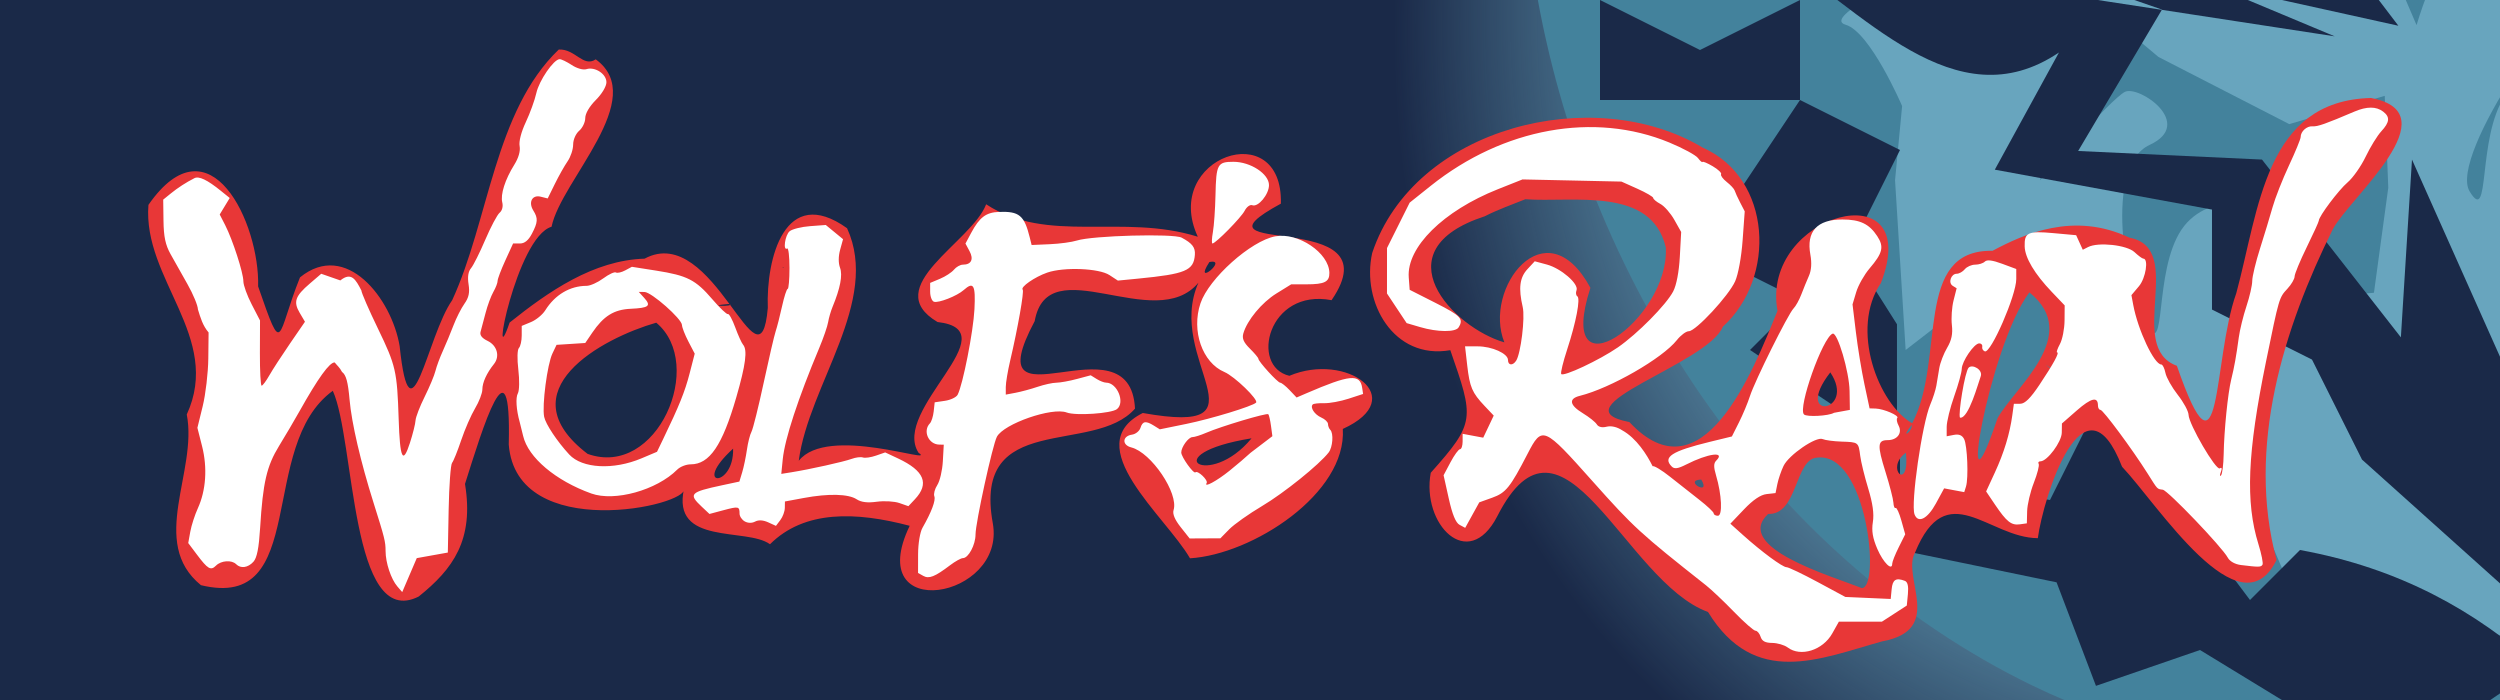 <?xml version="1.0" encoding="UTF-8" standalone="no"?>
<!-- Created with Inkscape (http://www.inkscape.org/) -->
<svg
   xmlns:svg="http://www.w3.org/2000/svg"
   xmlns="http://www.w3.org/2000/svg"
   xmlns:xlink="http://www.w3.org/1999/xlink"
   xmlns:inkscape="http://www.inkscape.org/namespaces/inkscape"
   version="1.0"
   width="250"
   height="70"
   id="svg2">
  <defs
     id="defs4">
    <linearGradient
       id="linearGradient3466">
      <stop
         style="stop-color:#5e9fba;stop-opacity:1"
         offset="0"
         id="stop3468" />
      <stop
         style="stop-color:#66a4bd;stop-opacity:1"
         offset="0.636"
         id="stop3474" />
      <stop
         style="stop-color:#6fa9c1;stop-opacity:0"
         offset="1"
         id="stop3470" />
    </linearGradient>
    <filter
       id="filter3225">
      <feGaussianBlur
         id="feGaussianBlur3227"
         stdDeviation="2.157"
         inkscape:collect="always" />
    </filter>
    <radialGradient
       cx="102.5"
       cy="102.5"
       r="87.5"
       fx="102.5"
       fy="102.5"
       id="radialGradient4093"
       xlink:href="#linearGradient3466"
       gradientUnits="userSpaceOnUse"
       gradientTransform="matrix(-0.876,-0.593,0.691,-1.021,255.973,154.446)" />
    <filter
       id="filter4313"
       height="1.239"
       y="-0.12"
       width="1.197"
       x="-0.098">
      <feGaussianBlur
         id="feGaussianBlur4315"
         stdDeviation="3.487"
         inkscape:collect="always" />
    </filter>
    <filter
       id="filter4387">
      <feGaussianBlur
         id="feGaussianBlur4389"
         stdDeviation="1.264"
         inkscape:collect="always" />
    </filter>
  </defs>
  <g
     style="opacity:1;display:inline"
     id="layer2">
    <path
       d="M 0,1.1368683e-14 L 250,1.1368683e-14 L 250,70 L 0,70 L 0,1.1368683e-14 z "
       style="fill:#1a2948;fill-opacity:1;fill-rule:evenodd;stroke:none;stroke-width:1px;stroke-linecap:butt;stroke-linejoin:miter;stroke-opacity:1;display:inline"
       id="rect3250" />
    <path
       d="M 168,-38 C 200.615,4.556 245,50 270,95 C 235.109,105.398 191.205,95.212 165,70 C 148.358,54.562 137.768,28.433 133.371,6.313 C 132.094,-1.025 129.611,-9.63 134.081,-16.335 C 139.702,-22.144 148.721,-21.589 155.301,-25.896 C 160.492,-28.757 164.746,-33.083 168,-38 z "
       style="color:#000000;fill:url(#radialGradient4093);fill-opacity:1;fill-rule:evenodd;stroke:none;stroke-width:1px;stroke-linecap:butt;stroke-linejoin:miter;marker:none;marker-start:none;marker-mid:none;marker-end:none;stroke-miterlimit:4;stroke-dashoffset:0;stroke-opacity:1;visibility:visible;display:inline;overflow:visible;enable-background:accumulate"
       id="path3464" />
    <path
       d="M 153.536,-1.414 C 158.436,27.641 176.321,55.493 203.245,68.557 C 221.577,77.497 243.348,77.131 262.284,70.261 C 261.522,40.174 260.761,10.087 260,-20 C 224.512,-13.805 189.024,-7.609 153.536,-1.414 z "
       style="color:#000000;fill:#43829c;fill-opacity:1;fill-rule:evenodd;stroke:none;stroke-width:1px;stroke-linecap:butt;stroke-linejoin:miter;marker:none;marker-start:none;marker-mid:none;marker-end:none;stroke-miterlimit:4;stroke-dashoffset:0;stroke-opacity:1;visibility:visible;display:inline;overflow:visible;enable-background:accumulate"
       id="path3256" />
    <path
       d="M 223.624,-15.872 C 223.624,-15.872 214.431,-11.629 216.906,-10.922 C 219.381,-10.215 204.885,-3.497 204.885,-3.497 L 215.846,5.695 L 228.927,12.413 L 238.473,9.584 L 238.827,18.777 L 236.705,34.333 C 244.959,31.566 245.067,44.676 246.958,49.182 C 258.417,38.587 257.663,34.656 258.625,38.929 L 260.747,43.879 L 272.414,46 C 272.414,46 281.641,32.246 278.424,33.626 C 269.758,37.342 261.267,23.38 266.05,23.373 C 275.553,23.358 281.596,14.918 279.485,14.534 C 267.693,16.251 254.495,19.079 260.04,7.109 C 260.04,7.109 253.322,5.342 250.494,9.584 C 247.665,13.827 249.08,22.666 246.958,19.13 C 244.837,15.595 256.504,-1.376 261.1,-3.497 C 265.697,-5.619 246.251,-4.911 244.837,-4.204 C 243.423,-3.497 241.655,2.513 241.655,2.513 L 238.473,-4.911 L 238.827,-10.215 C 238.827,-10.215 235.291,-19.054 233.877,-16.579 C 232.463,-14.104 229.988,-6.326 229.988,-6.326 L 223.624,-15.872 z "
       style="opacity:1;color:#000000;fill:#68a5be;fill-opacity:1;fill-rule:evenodd;stroke:none;stroke-width:1px;stroke-linecap:butt;stroke-linejoin:miter;marker:none;marker-start:none;marker-mid:none;marker-end:none;stroke-miterlimit:4;stroke-dasharray:none;stroke-dashoffset:0;stroke-opacity:1;visibility:visible;display:inline;overflow:visible;filter:url(#filter4387);enable-background:accumulate"
       id="path4537" />
    <path
       d="M 191.272,-2.478 C 191.272,-2.478 182.08,1.764 184.555,2.471 C 187.03,3.178 190.212,10.603 190.212,10.603 L 189.505,18.028 L 190.565,34.998 L 206.122,22.977 L 206.475,32.17 L 205.768,41.362 C 214.022,38.596 215.191,43.927 217.082,48.433 C 228.54,37.838 225.311,48.049 226.274,52.322 L 228.395,57.272 L 255.266,65.05 C 255.266,65.05 266.968,59.428 263.751,60.808 C 255.085,64.524 228.915,36.773 233.699,36.766 C 243.202,36.752 249.245,28.311 247.134,27.927 C 235.342,29.644 222.144,32.472 227.688,20.503 C 227.688,20.503 220.971,18.735 218.142,22.977 C 215.314,27.22 216.728,36.059 214.607,32.523 C 212.486,28.988 210.364,16.613 214.96,14.492 C 219.557,12.371 213.9,8.482 212.486,9.189 C 211.071,9.896 204,18.028 204,18.028 L 206.122,8.482 L 206.475,3.178 C 206.475,3.178 202.94,-5.66 201.525,-3.186 C 200.111,-0.711 197.636,7.067 197.636,7.067 L 191.272,-2.478 z "
       style="opacity:1;color:#000000;fill:#68a5be;fill-opacity:1;fill-rule:evenodd;stroke:none;stroke-width:1px;stroke-linecap:butt;stroke-linejoin:miter;marker:none;marker-start:none;marker-mid:none;marker-end:none;stroke-miterlimit:4;stroke-dasharray:none;stroke-dashoffset:0;stroke-opacity:1;visibility:visible;display:inline;overflow:visible;filter:url(#filter4387);enable-background:accumulate"
       id="path4317" />
    <path
       d="M 191.199,-24.043 L 191.199,-14.043 L 233.473,3.634 L 176.804,-5.054 C 186.321,1.078 195.501,12.266 205.895,5.249 L 199.481,16.967 L 221.199,20.957 L 221.199,30.957 L 231.199,35.957 L 236.199,45.957 L 251.906,60.048 L 261.199,45.957 L 276.199,35.957 L 261.199,30.957 L 255.492,47.977 C 255.492,47.977 241.199,15.957 241.199,15.957 L 240.088,33.735 L 226.199,15.957 L 207.814,15.099 L 216.199,0.957 L 187.258,-9.043 L 239.837,2.574 L 232.766,-6.719 L 201.199,-19.043 L 191.199,-24.043 z "
       style="opacity:1;color:#000000;fill:#1a2948;fill-opacity:1;fill-rule:evenodd;stroke:none;stroke-width:1px;stroke-linecap:butt;stroke-linejoin:miter;marker:none;marker-start:none;marker-mid:none;marker-end:none;stroke-miterlimit:4;stroke-dasharray:none;stroke-dashoffset:0;stroke-opacity:1;visibility:visible;display:inline;overflow:visible;filter:url(#filter4313);enable-background:accumulate"
       id="path4535" />
    <path
       d="M 160,0 L 160,10 L 180,10 L 170,25 L 180,30 L 175,35 L 190,45 L 190,55 L 205.657,58.232 L 209.596,68.586 L 220,65 L 239.192,76.718 L 253.839,66.718 C 247.577,61.127 240.024,56.828 230,55 L 225,60 C 225,60 210,40 210,40 L 205,50 L 189.697,47.425 C 189.697,42.425 189.697,30.843 189.697,32.425 L 185,25 L 190,15 L 180,10 L 180,0 L 170,5 L 160,0 z "
       style="opacity:1;color:#000000;fill:#1a2948;fill-opacity:1;fill-rule:evenodd;stroke:none;stroke-width:1px;stroke-linecap:butt;stroke-linejoin:miter;marker:none;marker-start:none;marker-mid:none;marker-end:none;stroke-miterlimit:4;stroke-dasharray:none;stroke-dashoffset:0;stroke-opacity:1;visibility:visible;display:inline;overflow:visible;filter:url(#filter4313);enable-background:accumulate"
       id="path4247" />
    <path
       d="M 55.875,4.955 C 49.435,11.122 48.911,22.008 45.219,30.018 C 42.696,33.613 41.05,44.901 39.965,34.613 C 39.169,29.848 34.607,23.984 30,27.737 C 27.623,33.643 28.363,35.983 25.812,28.643 C 25.991,22.369 20.997,11.633 14.844,20.487 C 14.251,27.928 22.24,33.718 18.676,41.449 C 19.794,47.161 14.832,54.232 20.094,58.518 C 31.006,61.16 25.674,44.577 33.281,39.08 C 35.507,44.007 35.035,63.103 41.869,59.654 C 45.32,56.887 47.416,53.979 46.5,48.393 C 48.226,42.938 51.151,33.251 50.875,44.455 C 51.655,54.379 68.944,50.572 68.406,48.862 C 67.117,54.608 74.644,52.713 77,54.424 C 80.45,50.988 85.6,51.16 90.969,52.58 C 86.228,62.427 100.631,59.901 99.281,52.33 C 97.212,40.99 109.372,45.597 113.5,40.862 C 113.031,31.391 97.344,43.614 103.469,32.112 C 104.783,24.744 115.509,33.49 119.844,28.268 C 116.417,35.983 127.33,43.633 114.281,41.299 C 107.79,44.56 116.565,51.613 119,55.83 C 125.263,55.446 134.683,49.342 134.281,42.893 C 141.106,39.789 134.63,35.173 128.938,37.58 C 124.958,36.649 126.799,28.807 133.156,30.018 C 139.681,20.505 117.663,26.025 128.087,20.365 C 128.334,11.488 116.093,15.72 119.781,23.674 C 112.234,21.312 104.731,24.458 98.615,20.428 C 97.168,24.242 87.869,28.716 93.752,32.202 C 101.09,33.03 89.076,40.994 91.859,45.283 C 93.803,46.567 82.746,42.433 79.875,46.08 C 80.877,38.456 88.056,30.143 84.708,22.822 C 78.471,18.359 76.598,25.891 76.781,30.799 C 75.974,39.947 71.384,22.117 64.457,25.867 C 59.348,26.021 54.849,29.15 50.963,32.255 C 48.921,38.205 51.619,23.703 55.156,22.674 C 56.101,18.03 64.946,9.851 59.575,5.934 C 58.311,6.778 57.526,4.863 55.875,4.955 z M 237.094,9.799 C 226.503,10.067 225.921,20.889 223.625,29.33 C 221.235,36.003 222.225,49.672 217.688,36.58 C 212.511,34.701 218.673,24.846 212.952,23.769 C 207.36,21.119 202.406,23.405 199.25,25.08 C 191.268,24.93 194.601,35.867 191.219,42.33 C 187.841,40.399 184.96,32.919 188.094,28.299 C 192.481,16.888 175.976,21.361 177.75,31.08 C 175.255,37.244 170.217,50.003 162.938,42.205 C 155.406,40.756 170.797,36.4 172.281,32.674 C 177.672,27.773 177.187,17.816 170.281,14.768 C 159.365,8.225 141.42,12.701 137.219,25.299 C 136.12,30.215 139.365,36.014 145.031,35.018 C 147.409,41.864 147.57,42.233 143.074,47.279 C 142.13,52.409 146.803,57.264 149.719,51.643 C 156.263,38.758 162.472,58.188 170.799,61.197 C 175.484,68.821 181.978,65.87 188.188,64.143 C 194.533,62.999 190.128,57.742 191.501,55.265 C 194.666,47.522 198.838,53.783 203.782,53.818 C 204.339,49.695 208.376,36.814 212.205,46.673 C 215.731,50.377 224.006,63.494 227.656,55.987 C 224.616,44.711 228.391,32.775 233.281,22.924 C 234.933,19.794 245.164,11.312 237.094,9.799 z M 152.531,19.924 C 157.35,20.275 165.139,18.602 166.582,24.749 C 166.973,32.012 155.414,40.009 159.041,28.781 C 154.566,20.512 148.251,28.879 150.438,34.237 C 145.314,32.762 137.938,25.062 148.475,21.628 C 149.784,20.959 151.171,20.473 152.531,19.924 z M 120.938,26.205 C 122.918,25.804 119.232,28.84 120.938,26.205 z M 78.25,26.737 C 78.543,26.732 78.282,26.828 78.25,26.737 z M 202.938,29.237 C 208.264,33.513 201.438,38.746 199.75,41.83 C 195.52,54.39 198.851,34.659 202.938,29.237 z M 72.938,30.393 C 73.641,30.683 70.205,30.61 72.938,30.393 z M 65.625,32.268 C 70.626,36.436 65.707,47.876 58.758,45.387 C 50.518,39.094 60.193,33.818 65.625,32.268 z M 204.562,36.455 C 206.287,37.611 205.736,37.515 204.562,36.455 z M 183.031,37.237 C 185.721,41.274 179.176,42.208 183.031,37.237 z M 191.156,42.487 C 191.353,43.047 189.902,44.156 191.156,42.487 z M 125.156,43.83 C 120.89,49.023 115.311,45.43 125.156,43.83 z M 73.312,44.862 C 73.411,48.863 69.053,48.748 73.312,44.862 z M 190.594,45.268 C 191.009,49.296 188.407,46.842 190.594,45.268 z M 170.594,45.518 C 170.527,45.846 170.494,45.518 170.594,45.518 z M 181.656,45.768 C 186.685,45.053 188.093,58.817 186.174,58.807 C 183.203,57.623 173.254,54.736 176.812,51.393 C 179.773,51.509 179.468,45.974 181.656,45.768 z M 205.125,46.112 L 205.312,46.674 L 205.125,46.112 z M 170.125,47.955 C 171.173,49.715 168.246,48.017 170.125,47.955 z "
       style="fill:#e83737;fill-opacity:1;display:inline;filter:url(#filter3225)"
       id="path3163" />
    <path
       d="M 178.767,64.747 C 178.444,64.503 177.746,64.299 177.217,64.293 C 176.524,64.287 176.2,64.114 176.062,63.679 C 175.956,63.346 175.726,63.074 175.551,63.074 C 175.375,63.074 174.406,62.223 173.398,61.183 C 172.39,60.143 171.133,58.952 170.606,58.536 C 164.016,53.333 163.359,52.73 159.257,48.125 C 154.353,42.617 154.216,42.559 152.759,45.377 C 151.016,48.749 150.587,49.282 149.22,49.771 L 147.927,50.235 L 147.223,51.51 L 146.52,52.785 L 145.958,52.484 C 145.573,52.278 145.232,51.449 144.877,49.854 L 144.359,47.525 L 145.05,46.223 C 145.43,45.507 145.858,44.921 146.001,44.921 C 146.144,44.921 146.262,44.575 146.262,44.151 L 146.262,43.381 L 147.293,43.575 L 148.324,43.768 L 148.848,42.664 L 149.372,41.559 L 148.458,40.593 C 147.208,39.271 146.97,38.715 146.72,36.526 L 146.505,34.635 L 147.76,34.635 C 149.206,34.635 150.8,35.353 150.8,36.004 C 150.8,36.549 151.279,36.589 151.614,36.072 C 152.082,35.347 152.52,31.773 152.271,30.703 C 151.833,28.822 151.966,27.755 152.742,26.918 L 153.474,26.128 L 154.681,26.453 C 156.112,26.838 157.899,28.387 157.652,29.029 C 157.559,29.273 157.594,29.542 157.731,29.627 C 158.066,29.833 157.611,32.214 156.716,34.948 C 156.314,36.176 156.045,37.279 156.12,37.399 C 156.315,37.715 159.948,36.008 161.788,34.738 C 163.748,33.383 166.619,30.479 167.318,29.143 C 167.647,28.516 167.899,27.192 167.983,25.665 L 168.117,23.199 L 167.437,21.989 C 167.063,21.324 166.434,20.606 166.039,20.395 C 165.645,20.184 165.322,19.915 165.322,19.797 C 165.322,19.679 164.607,19.262 163.733,18.871 L 162.145,18.159 L 157.199,18.05 L 152.253,17.942 L 149.787,18.922 C 144.325,21.092 140.651,24.727 140.875,27.74 L 140.967,28.98 L 143.586,30.307 C 146.091,31.577 146.387,31.895 145.857,32.744 C 145.551,33.235 143.75,33.22 142.026,32.713 L 140.665,32.312 L 139.681,30.83 L 138.698,29.348 L 138.7,27.075 L 138.701,24.803 L 139.834,22.534 L 140.967,20.265 L 143.085,18.574 C 150.323,12.796 159.435,11.146 166.938,14.254 C 168.295,14.816 169.582,15.514 169.797,15.804 C 170.012,16.094 170.216,16.27 170.251,16.194 C 170.285,16.118 170.748,16.314 171.28,16.628 C 171.812,16.942 172.185,17.299 172.109,17.422 C 172.034,17.544 172.288,17.894 172.675,18.198 C 173.063,18.503 173.418,18.888 173.466,19.054 C 173.514,19.221 173.76,19.757 174.012,20.246 L 174.472,21.135 L 174.262,24.028 C 174.14,25.711 173.827,27.426 173.514,28.13 C 172.872,29.572 169.578,33.122 168.881,33.122 C 168.611,33.122 168.075,33.521 167.688,34.009 C 166.237,35.839 161.049,38.82 157.985,39.583 C 156.834,39.869 156.945,40.51 158.287,41.325 C 158.911,41.704 159.537,42.203 159.678,42.434 C 159.841,42.701 160.2,42.788 160.663,42.672 C 161.117,42.558 161.698,42.69 162.206,43.023 C 163.638,43.805 164.695,45.472 165.262,46.622 C 165.392,46.542 166.173,47.013 166.998,47.67 C 167.823,48.327 169.145,49.368 169.935,49.983 C 170.726,50.598 171.372,51.208 171.372,51.339 C 171.372,51.47 171.56,51.577 171.789,51.577 C 172.272,51.577 172.178,49.47 171.61,47.559 C 171.354,46.698 171.357,46.328 171.623,46.062 C 172.584,45.102 170.822,45.33 168.618,46.452 C 167.798,46.869 167.441,46.92 167.181,46.66 C 166.236,45.715 167.153,45.12 170.995,44.181 L 173.189,43.646 L 173.9,42.23 C 174.291,41.451 174.783,40.274 174.993,39.615 C 175.47,38.115 178.82,31.38 179.353,30.846 C 179.571,30.629 179.922,29.997 180.133,29.442 C 180.344,28.887 180.686,28.051 180.893,27.584 C 181.139,27.028 181.189,26.299 181.038,25.473 C 180.613,23.15 181.704,21.946 184.23,21.948 C 186.001,21.95 186.919,22.387 187.723,23.613 C 188.422,24.676 188.273,25.303 186.958,26.842 C 186.427,27.465 185.825,28.529 185.622,29.207 L 185.253,30.438 L 185.589,33.217 C 185.774,34.746 186.157,37.086 186.442,38.417 L 186.958,40.837 L 187.561,40.855 C 188.372,40.879 189.957,41.565 189.729,41.793 C 189.628,41.893 189.687,42.239 189.859,42.56 C 190.258,43.305 189.724,44.014 188.764,44.014 C 187.746,44.014 187.711,44.519 188.548,47.19 C 188.965,48.522 189.321,49.904 189.34,50.263 C 189.358,50.621 189.458,50.862 189.562,50.797 C 189.667,50.733 189.925,51.299 190.136,52.055 L 190.521,53.429 L 189.872,54.73 C 189.514,55.445 189.222,56.181 189.222,56.366 C 189.222,57.151 188.321,56.26 187.732,54.892 C 187.266,53.806 187.146,53.087 187.286,52.21 C 187.419,51.382 187.275,50.343 186.82,48.845 C 186.458,47.653 186.099,46.19 186.023,45.593 C 185.846,44.21 185.852,44.216 184.15,44.16 C 183.362,44.134 182.513,44.021 182.264,43.909 C 181.615,43.618 178.882,45.492 178.356,46.588 C 178.117,47.086 177.839,47.901 177.737,48.401 L 177.553,49.308 L 176.656,49.409 C 176.058,49.476 175.305,49.987 174.398,50.94 L 173.036,52.37 L 174.284,53.491 C 176.163,55.178 178.25,56.72 178.653,56.72 C 178.851,56.72 180.254,57.39 181.772,58.208 L 184.533,59.695 L 186.802,59.796 L 189.071,59.897 L 189.166,58.914 C 189.258,57.955 189.596,57.745 190.491,58.088 C 190.766,58.194 190.865,58.625 190.791,59.399 L 190.681,60.553 L 189.437,61.36 L 188.193,62.166 L 186.041,62.166 L 183.888,62.166 L 183.224,63.348 C 182.279,65.028 180.06,65.725 178.767,64.747 z M 183.402,41.28 L 184.987,40.988 L 184.957,39.097 C 184.928,37.186 183.746,33.185 183.264,33.365 C 182.266,33.738 179.759,40.803 180.398,41.442 C 180.673,41.717 182.868,41.599 183.402,41.28 z M 39.735,58.645 C 39.105,57.916 38.558,56.271 38.558,55.108 C 38.558,54.166 38.469,53.811 37.345,50.246 C 36.058,46.164 35.164,42.317 34.957,39.97 C 34.801,38.194 34.61,37.49 34.202,37.192 C 33.975,36.75 33.692,36.532 33.469,36.244 C 32.96,36.215 31.809,37.809 29.96,41.106 C 29.447,42.021 28.524,43.589 27.908,44.592 C 26.673,46.603 26.29,48.256 26.014,52.77 C 25.89,54.798 25.696,55.785 25.345,56.174 C 24.796,56.779 24.075,56.881 23.612,56.418 C 23.169,55.975 22.114,56.049 21.605,56.558 C 21.074,57.088 20.791,56.924 19.675,55.437 L 18.824,54.305 L 19.029,53.168 C 19.142,52.543 19.483,51.486 19.787,50.821 C 20.599,49.044 20.754,46.774 20.208,44.624 L 19.74,42.782 L 20.271,40.616 C 20.563,39.426 20.815,37.28 20.83,35.849 L 20.859,33.248 C 20.273,32.563 20.046,31.768 19.792,30.94 C 19.787,30.559 19.321,29.431 18.756,28.433 C 18.192,27.435 17.425,26.073 17.053,25.408 C 16.545,24.498 16.37,23.672 16.349,22.08 L 16.321,19.962 L 17.066,19.357 C 17.781,18.776 18.594,18.249 19.443,17.816 C 19.891,17.587 20.732,17.988 22.067,19.067 L 22.973,19.799 L 21.972,21.448 L 22.521,22.52 C 23.268,23.982 24.338,27.287 24.338,28.137 C 24.338,28.519 24.713,29.555 25.17,30.439 L 26.002,32.048 L 25.99,35.308 C 25.984,37.101 26.062,38.568 26.164,38.568 C 26.266,38.568 26.612,38.105 26.932,37.539 C 27.253,36.973 28.186,35.535 29.006,34.343 L 30.496,32.175 L 29.97,31.284 C 29.319,30.182 29.514,29.615 30.979,28.359 L 32.123,27.377 L 33.078,27.71 L 34.032,28.043 C 35.133,27.161 35.575,27.949 36.137,29.045 C 36.137,29.261 36.882,30.976 37.792,32.855 C 39.584,36.556 39.712,37.113 39.867,41.919 C 39.995,45.889 40.283,46.495 40.994,44.288 C 41.284,43.388 41.536,42.38 41.553,42.047 C 41.571,41.714 41.982,40.646 42.467,39.673 C 42.951,38.699 43.435,37.542 43.542,37.101 C 43.649,36.66 43.984,35.754 44.287,35.089 C 44.589,34.423 45.067,33.274 45.348,32.535 C 45.63,31.796 46.124,30.82 46.447,30.367 C 46.881,29.757 46.988,29.254 46.857,28.432 C 46.74,27.696 46.824,27.151 47.104,26.818 C 47.337,26.542 47.977,25.262 48.527,23.975 C 49.077,22.689 49.722,21.473 49.961,21.275 C 50.217,21.063 50.327,20.639 50.228,20.247 C 50.028,19.451 50.508,17.945 51.435,16.463 C 51.859,15.785 52.054,15.097 51.962,14.612 C 51.873,14.147 52.12,13.192 52.582,12.211 C 53.004,11.316 53.478,10.006 53.635,9.301 C 53.914,8.051 55.349,5.957 55.954,5.918 C 56.12,5.907 56.665,6.167 57.164,6.497 C 57.682,6.839 58.314,7.019 58.637,6.917 C 59.496,6.645 60.643,7.392 60.643,8.224 C 60.643,8.638 60.197,9.385 59.584,9.998 C 58.944,10.638 58.525,11.354 58.525,11.806 C 58.525,12.218 58.253,12.789 57.92,13.074 C 57.576,13.369 57.315,13.966 57.315,14.461 C 57.315,14.939 57.064,15.692 56.757,16.133 C 56.451,16.575 55.878,17.591 55.485,18.391 L 54.77,19.845 L 54.07,19.669 C 53.218,19.455 52.812,20.221 53.334,21.057 C 53.816,21.827 53.792,22.224 53.195,23.365 C 52.846,24.035 52.463,24.349 51.995,24.349 L 51.309,24.349 L 50.53,26.049 C 50.102,26.985 49.756,27.903 49.76,28.091 C 49.765,28.279 49.575,28.773 49.337,29.189 C 49.099,29.605 48.746,30.558 48.554,31.307 C 48.361,32.056 48.137,32.897 48.057,33.175 C 47.959,33.513 48.191,33.816 48.755,34.086 C 49.712,34.543 50.013,35.628 49.398,36.4 C 48.663,37.32 48.239,38.249 48.236,38.942 C 48.235,39.319 47.907,40.171 47.508,40.837 C 47.109,41.503 46.486,42.932 46.122,44.014 C 45.759,45.095 45.346,46.12 45.205,46.29 C 45.065,46.461 44.912,48.548 44.866,50.928 L 44.783,55.255 L 41.677,55.813 L 40.949,57.511 L 40.222,59.209 L 39.735,58.645 z M 92.326,57.587 L 91.805,57.295 L 91.809,55.42 C 91.812,54.359 92.001,53.215 92.245,52.787 C 93.152,51.196 93.589,50.034 93.433,49.628 C 93.344,49.396 93.478,48.888 93.731,48.501 C 93.985,48.113 94.233,47.047 94.284,46.132 L 94.376,44.468 L 93.922,44.46 C 92.846,44.441 92.256,43.092 92.991,42.335 C 93.145,42.177 93.315,41.639 93.37,41.14 L 93.469,40.232 L 94.496,40.081 C 95.061,39.998 95.631,39.725 95.763,39.476 C 96.282,38.489 97.335,33.144 97.445,30.929 C 97.568,28.488 97.363,28.124 96.366,29.008 C 95.698,29.601 93.846,30.327 93.393,30.174 C 93.185,30.104 93.015,29.651 93.015,29.168 L 93.015,28.29 L 93.998,27.879 C 94.539,27.653 95.168,27.243 95.396,26.967 C 95.625,26.692 96.026,26.466 96.289,26.466 C 97.129,26.466 97.391,25.933 96.953,25.114 L 96.546,24.355 L 97.125,23.274 C 97.954,21.727 98.603,21.239 99.896,21.191 C 101.924,21.116 102.429,21.535 102.975,23.744 L 103.162,24.5 L 104.971,24.421 C 105.966,24.378 107.189,24.212 107.688,24.053 C 109.24,23.557 117.363,23.335 118.169,23.767 C 119.228,24.334 119.542,24.742 119.487,25.482 C 119.371,27.058 118.562,27.398 113.822,27.861 L 111.788,28.059 L 110.948,27.509 C 109.901,26.822 106.384,26.683 104.718,27.262 C 103.472,27.696 102.013,28.709 102.269,28.964 C 102.432,29.127 101.785,32.797 101.019,36.059 C 100.777,37.091 100.578,38.279 100.578,38.698 L 100.578,39.461 L 101.561,39.276 C 102.102,39.175 103.089,38.908 103.755,38.683 C 104.42,38.458 105.269,38.272 105.641,38.27 C 106.013,38.267 106.937,38.1 107.695,37.897 L 109.072,37.529 L 109.662,37.897 C 109.986,38.1 110.413,38.265 110.61,38.265 C 111.721,38.265 112.535,40.247 111.697,40.911 C 111.141,41.35 107.572,41.592 106.674,41.251 C 105.216,40.696 100.387,42.372 99.69,43.675 C 99.26,44.478 97.553,52.282 97.553,53.443 C 97.553,54.483 96.843,55.813 96.289,55.813 C 96.1,55.813 95.525,56.132 95.01,56.522 C 93.482,57.68 92.902,57.91 92.326,57.587 z M 224.09,56.502 C 223.502,56.429 222.976,56.134 222.78,55.768 C 222.219,54.721 216.791,49.047 216.278,48.971 C 215.69,48.885 215.805,49.008 214.746,47.328 C 213.241,44.941 210.313,40.988 210.049,40.988 C 209.909,40.988 209.795,40.792 209.795,40.552 C 209.795,39.63 209.124,39.786 207.686,41.043 L 206.192,42.35 L 206.178,43.266 C 206.164,44.194 204.723,46.132 204.046,46.132 C 203.86,46.132 203.779,46.246 203.866,46.387 C 203.953,46.528 203.736,47.378 203.384,48.278 C 203.032,49.177 202.73,50.458 202.714,51.123 L 202.685,52.334 L 201.988,52.432 C 201.134,52.553 200.66,52.178 199.506,50.468 L 198.613,49.144 L 199.483,47.26 C 200.404,45.264 200.977,43.383 201.232,41.518 L 201.387,40.383 L 202.036,40.376 C 202.492,40.371 203.06,39.808 203.942,38.485 C 205.346,36.382 205.969,35.24 205.711,35.24 C 205.617,35.24 205.743,34.866 205.991,34.408 C 206.239,33.951 206.448,32.893 206.455,32.058 L 206.467,30.54 L 205.173,29.184 C 203.455,27.384 202.5,25.781 202.467,24.645 C 202.428,23.244 202.78,23.081 205.333,23.312 L 207.615,23.519 L 207.947,24.248 L 208.279,24.976 L 208.81,24.705 C 209.824,24.186 212.678,24.496 213.442,25.207 C 213.828,25.567 214.226,25.861 214.326,25.861 C 214.882,25.861 214.578,27.809 213.896,28.62 L 213.142,29.515 L 213.323,30.487 C 213.789,32.995 215.415,36.45 216.131,36.45 C 216.265,36.45 216.45,36.828 216.543,37.289 C 216.635,37.75 217.19,38.737 217.775,39.482 C 218.361,40.227 218.847,41.126 218.855,41.478 C 218.878,42.417 221.593,47.075 221.979,46.837 C 222.189,46.707 222.225,46.836 222.083,47.207 C 221.963,47.521 221.97,47.671 222.099,47.542 C 222.229,47.413 222.349,46.464 222.367,45.433 C 222.408,43.055 222.783,39.336 223.12,37.963 C 223.431,36.699 223.624,35.625 223.877,33.755 C 223.98,32.991 224.325,31.583 224.644,30.625 C 224.963,29.668 225.224,28.527 225.224,28.09 C 225.224,27.654 225.576,26.191 226.007,24.839 C 226.437,23.488 227,21.633 227.257,20.718 C 227.515,19.803 228.252,17.929 228.895,16.553 C 229.539,15.178 230.065,13.898 230.065,13.71 C 230.065,13.14 230.677,12.588 231.26,12.632 C 231.761,12.669 232.544,12.394 235.445,11.158 C 236.677,10.633 237.62,10.632 238.309,11.156 C 239.024,11.698 238.975,12.217 238.124,13.138 C 237.732,13.563 237.032,14.699 236.57,15.663 C 236.108,16.626 235.295,17.784 234.763,18.234 C 233.873,18.989 231.88,21.641 231.88,22.071 C 231.88,22.173 231.336,23.367 230.67,24.725 C 230.004,26.083 229.46,27.397 229.46,27.646 C 229.46,27.894 229.138,28.445 228.744,28.87 C 227.904,29.779 227.922,29.717 226.604,36.148 C 224.737,45.264 224.531,50.203 225.842,54.415 C 226.151,55.409 226.335,56.334 226.25,56.471 C 226.095,56.722 225.89,56.725 224.09,56.502 z M 118.069,52.716 C 117.482,51.975 117.237,51.389 117.356,51.012 C 117.887,49.339 115.124,45.243 113.126,44.741 C 112.176,44.503 112.227,43.604 113.198,43.465 C 113.563,43.413 113.945,43.107 114.047,42.784 C 114.263,42.105 114.575,42.055 115.394,42.566 L 115.982,42.933 L 118.642,42.389 C 121.121,41.882 125.247,40.623 125.606,40.264 C 125.886,39.984 123.452,37.629 122.441,37.201 C 120.231,36.267 119.12,33.075 120.049,30.328 C 120.889,27.843 125.091,24.083 127.532,23.632 C 129.82,23.21 132.901,25.289 132.938,27.281 C 132.954,28.184 132.462,28.433 130.657,28.433 L 129.121,28.433 L 127.641,29.348 C 126.181,30.25 124.71,32.027 124.333,33.344 C 124.189,33.843 124.36,34.239 124.985,34.857 C 125.45,35.317 125.833,35.773 125.836,35.87 C 125.843,36.156 127.766,38.265 128.024,38.271 C 128.154,38.274 128.575,38.608 128.96,39.013 L 129.659,39.751 L 130.624,39.335 C 134.984,37.454 136.003,37.354 136.218,38.786 L 136.309,39.396 L 134.855,39.871 C 134.055,40.133 132.957,40.334 132.415,40.319 C 131.872,40.304 131.359,40.36 131.275,40.445 C 130.983,40.737 131.45,41.455 132.124,41.751 C 132.495,41.914 132.799,42.206 132.799,42.4 C 132.799,42.594 132.901,42.855 133.025,42.98 C 133.375,43.329 133.276,44.714 132.865,45.247 C 131.922,46.466 128.392,49.307 126.213,50.6 C 124.888,51.387 123.406,52.436 122.921,52.931 L 122.038,53.831 L 120.501,53.838 L 118.964,53.846 L 118.069,52.716 z M 122.945,47.079 C 123.681,46.487 124.635,45.674 125.062,45.274 L 127.238,43.618 L 127.099,42.586 C 127.023,42.018 126.901,41.495 126.829,41.422 C 126.677,41.27 122.081,42.644 120.611,43.281 C 120.065,43.518 119.451,43.711 119.247,43.711 C 118.847,43.711 118.125,44.701 118.125,45.249 C 118.125,45.692 119.361,47.418 119.545,47.233 C 119.77,47.008 120.836,48.024 120.666,48.3 C 120.348,48.814 121.661,48.111 122.945,47.079 z M 74.476,52.142 C 74.189,51.981 73.955,51.63 73.955,51.36 C 73.955,50.636 73.86,50.616 72.34,51.023 L 70.946,51.396 L 70.181,50.677 C 68.818,49.397 68.99,49.215 72.207,48.527 L 73.938,48.157 L 74.222,47.22 C 74.378,46.704 74.588,45.698 74.69,44.984 C 74.791,44.269 74.998,43.452 75.15,43.169 C 75.303,42.885 75.851,40.678 76.37,38.265 C 76.889,35.853 77.428,33.538 77.568,33.122 C 77.708,32.706 77.995,31.583 78.206,30.626 C 78.417,29.67 78.67,28.887 78.768,28.887 C 78.866,28.887 78.947,27.947 78.947,26.798 C 78.947,25.649 78.845,24.772 78.72,24.849 C 78.273,25.126 78.503,23.507 78.965,23.123 C 79.225,22.908 80.144,22.679 81.007,22.615 L 82.577,22.498 L 83.441,23.208 L 84.305,23.919 L 84.014,24.972 C 83.833,25.628 83.829,26.309 84.004,26.776 C 84.278,27.509 84.028,28.821 83.257,30.684 C 83.081,31.11 82.881,31.799 82.813,32.215 C 82.745,32.631 82.347,33.788 81.928,34.786 C 79.798,39.87 78.48,43.89 78.275,45.928 L 78.129,47.389 L 79.143,47.227 C 80.968,46.935 84.39,46.175 85.156,45.891 C 85.568,45.738 86.078,45.674 86.29,45.748 C 86.501,45.823 87.089,45.739 87.597,45.562 L 88.519,45.241 L 89.821,45.853 C 92.431,47.079 92.958,48.364 91.492,49.924 L 90.84,50.618 L 89.937,50.303 C 89.44,50.13 88.425,50.072 87.68,50.174 C 86.747,50.302 86.121,50.225 85.662,49.926 C 84.835,49.387 82.853,49.338 80.384,49.797 L 78.493,50.148 L 78.483,50.787 C 78.478,51.138 78.276,51.687 78.034,52.006 L 77.595,52.587 L 76.817,52.232 C 76.317,52.004 75.852,51.977 75.518,52.155 C 75.197,52.327 74.798,52.322 74.476,52.142 z M 191.455,51.441 C 191.052,50.391 192.201,42.393 193.036,40.433 C 193.296,39.823 193.565,38.984 193.635,38.568 C 193.704,38.152 193.835,37.365 193.927,36.82 C 194.018,36.274 194.372,35.356 194.712,34.78 C 195.159,34.022 195.29,33.391 195.187,32.499 C 195.109,31.821 195.184,30.717 195.355,30.046 L 195.664,28.826 L 195.273,28.584 C 194.79,28.286 195.097,27.374 195.68,27.374 C 195.915,27.374 196.276,27.17 196.483,26.92 C 196.69,26.671 197.156,26.466 197.518,26.466 C 197.881,26.466 198.316,26.328 198.486,26.158 C 198.695,25.949 199.248,26.018 200.21,26.375 L 201.626,26.9 L 201.626,27.913 C 201.626,29.524 199.087,35.362 198.483,35.138 C 198.298,35.069 198.181,34.86 198.223,34.673 C 198.264,34.486 198.128,34.335 197.92,34.338 C 197.408,34.345 196.182,36.144 196.174,36.9 C 196.171,37.235 195.831,38.462 195.419,39.627 C 195.007,40.792 194.67,42.168 194.669,42.686 L 194.668,43.627 L 195.397,43.488 C 195.899,43.392 196.216,43.523 196.412,43.908 C 196.735,44.543 196.864,47.811 196.599,48.656 L 196.424,49.213 L 195.419,49.025 L 194.413,48.836 L 193.585,50.358 C 192.751,51.889 191.811,52.368 191.455,51.441 z M 59.13,49.35 C 55.564,48.07 52.816,45.751 52.315,43.6 C 52.194,43.079 52.038,42.448 51.968,42.199 C 51.623,40.963 51.548,39.758 51.79,39.326 C 51.937,39.063 51.957,38.001 51.834,36.968 C 51.704,35.882 51.728,34.967 51.89,34.801 C 52.045,34.643 52.172,34.081 52.172,33.552 L 52.172,32.591 L 53.103,32.205 C 53.615,31.993 54.255,31.466 54.525,31.034 C 55.5,29.473 57.001,28.584 58.663,28.584 C 59.022,28.584 59.771,28.248 60.327,27.838 C 60.883,27.427 61.451,27.162 61.59,27.247 C 61.728,27.332 62.144,27.24 62.515,27.041 L 63.189,26.68 L 65.622,27.063 C 68.731,27.553 69.562,27.977 71.232,29.925 C 71.981,30.798 72.684,31.466 72.794,31.408 C 72.905,31.35 73.234,31.951 73.525,32.742 C 73.816,33.534 74.168,34.311 74.307,34.469 C 74.764,34.988 74.573,36.465 73.628,39.733 C 72.237,44.544 70.951,46.434 69.068,46.434 C 68.618,46.434 68.012,46.671 67.722,46.962 C 65.664,49.02 61.463,50.188 59.13,49.35 z M 64.156,45.832 L 65.702,45.178 L 66.311,43.915 C 67.924,40.571 68.49,39.17 68.961,37.345 L 69.472,35.366 L 68.839,34.151 C 68.491,33.483 68.202,32.74 68.196,32.5 C 68.181,31.885 65.149,29.21 64.454,29.199 L 63.877,29.189 L 64.426,29.796 C 65.144,30.589 64.885,30.796 63.07,30.878 C 61.398,30.953 60.362,31.597 59.226,33.269 L 58.526,34.299 L 57.091,34.392 L 55.656,34.484 L 55.242,35.352 C 54.728,36.428 54.191,40.541 54.415,41.68 C 54.559,42.408 55.716,44.148 56.925,45.453 C 58.224,46.855 61.35,47.019 64.156,45.832 z M 196,41.768 C 195.795,41.436 196.489,37.142 196.866,36.765 C 197.248,36.383 198.323,36.979 198.068,37.648 C 197.823,38.292 196.859,41.908 196,41.768 z M 121.289,23.214 C 121.401,22.59 121.518,20.922 121.549,19.508 C 121.616,16.413 121.742,16.18 123.347,16.18 C 125.056,16.18 126.899,17.389 126.899,18.51 C 126.899,19.442 125.814,20.747 125.226,20.522 C 125.007,20.438 124.666,20.686 124.468,21.073 C 124.119,21.754 121.566,24.349 121.244,24.349 C 121.156,24.349 121.177,23.838 121.289,23.214 z "
       style="fill:#ffffff;fill-opacity:1;display:inline"
       id="path3158" />
  </g>
</svg>
